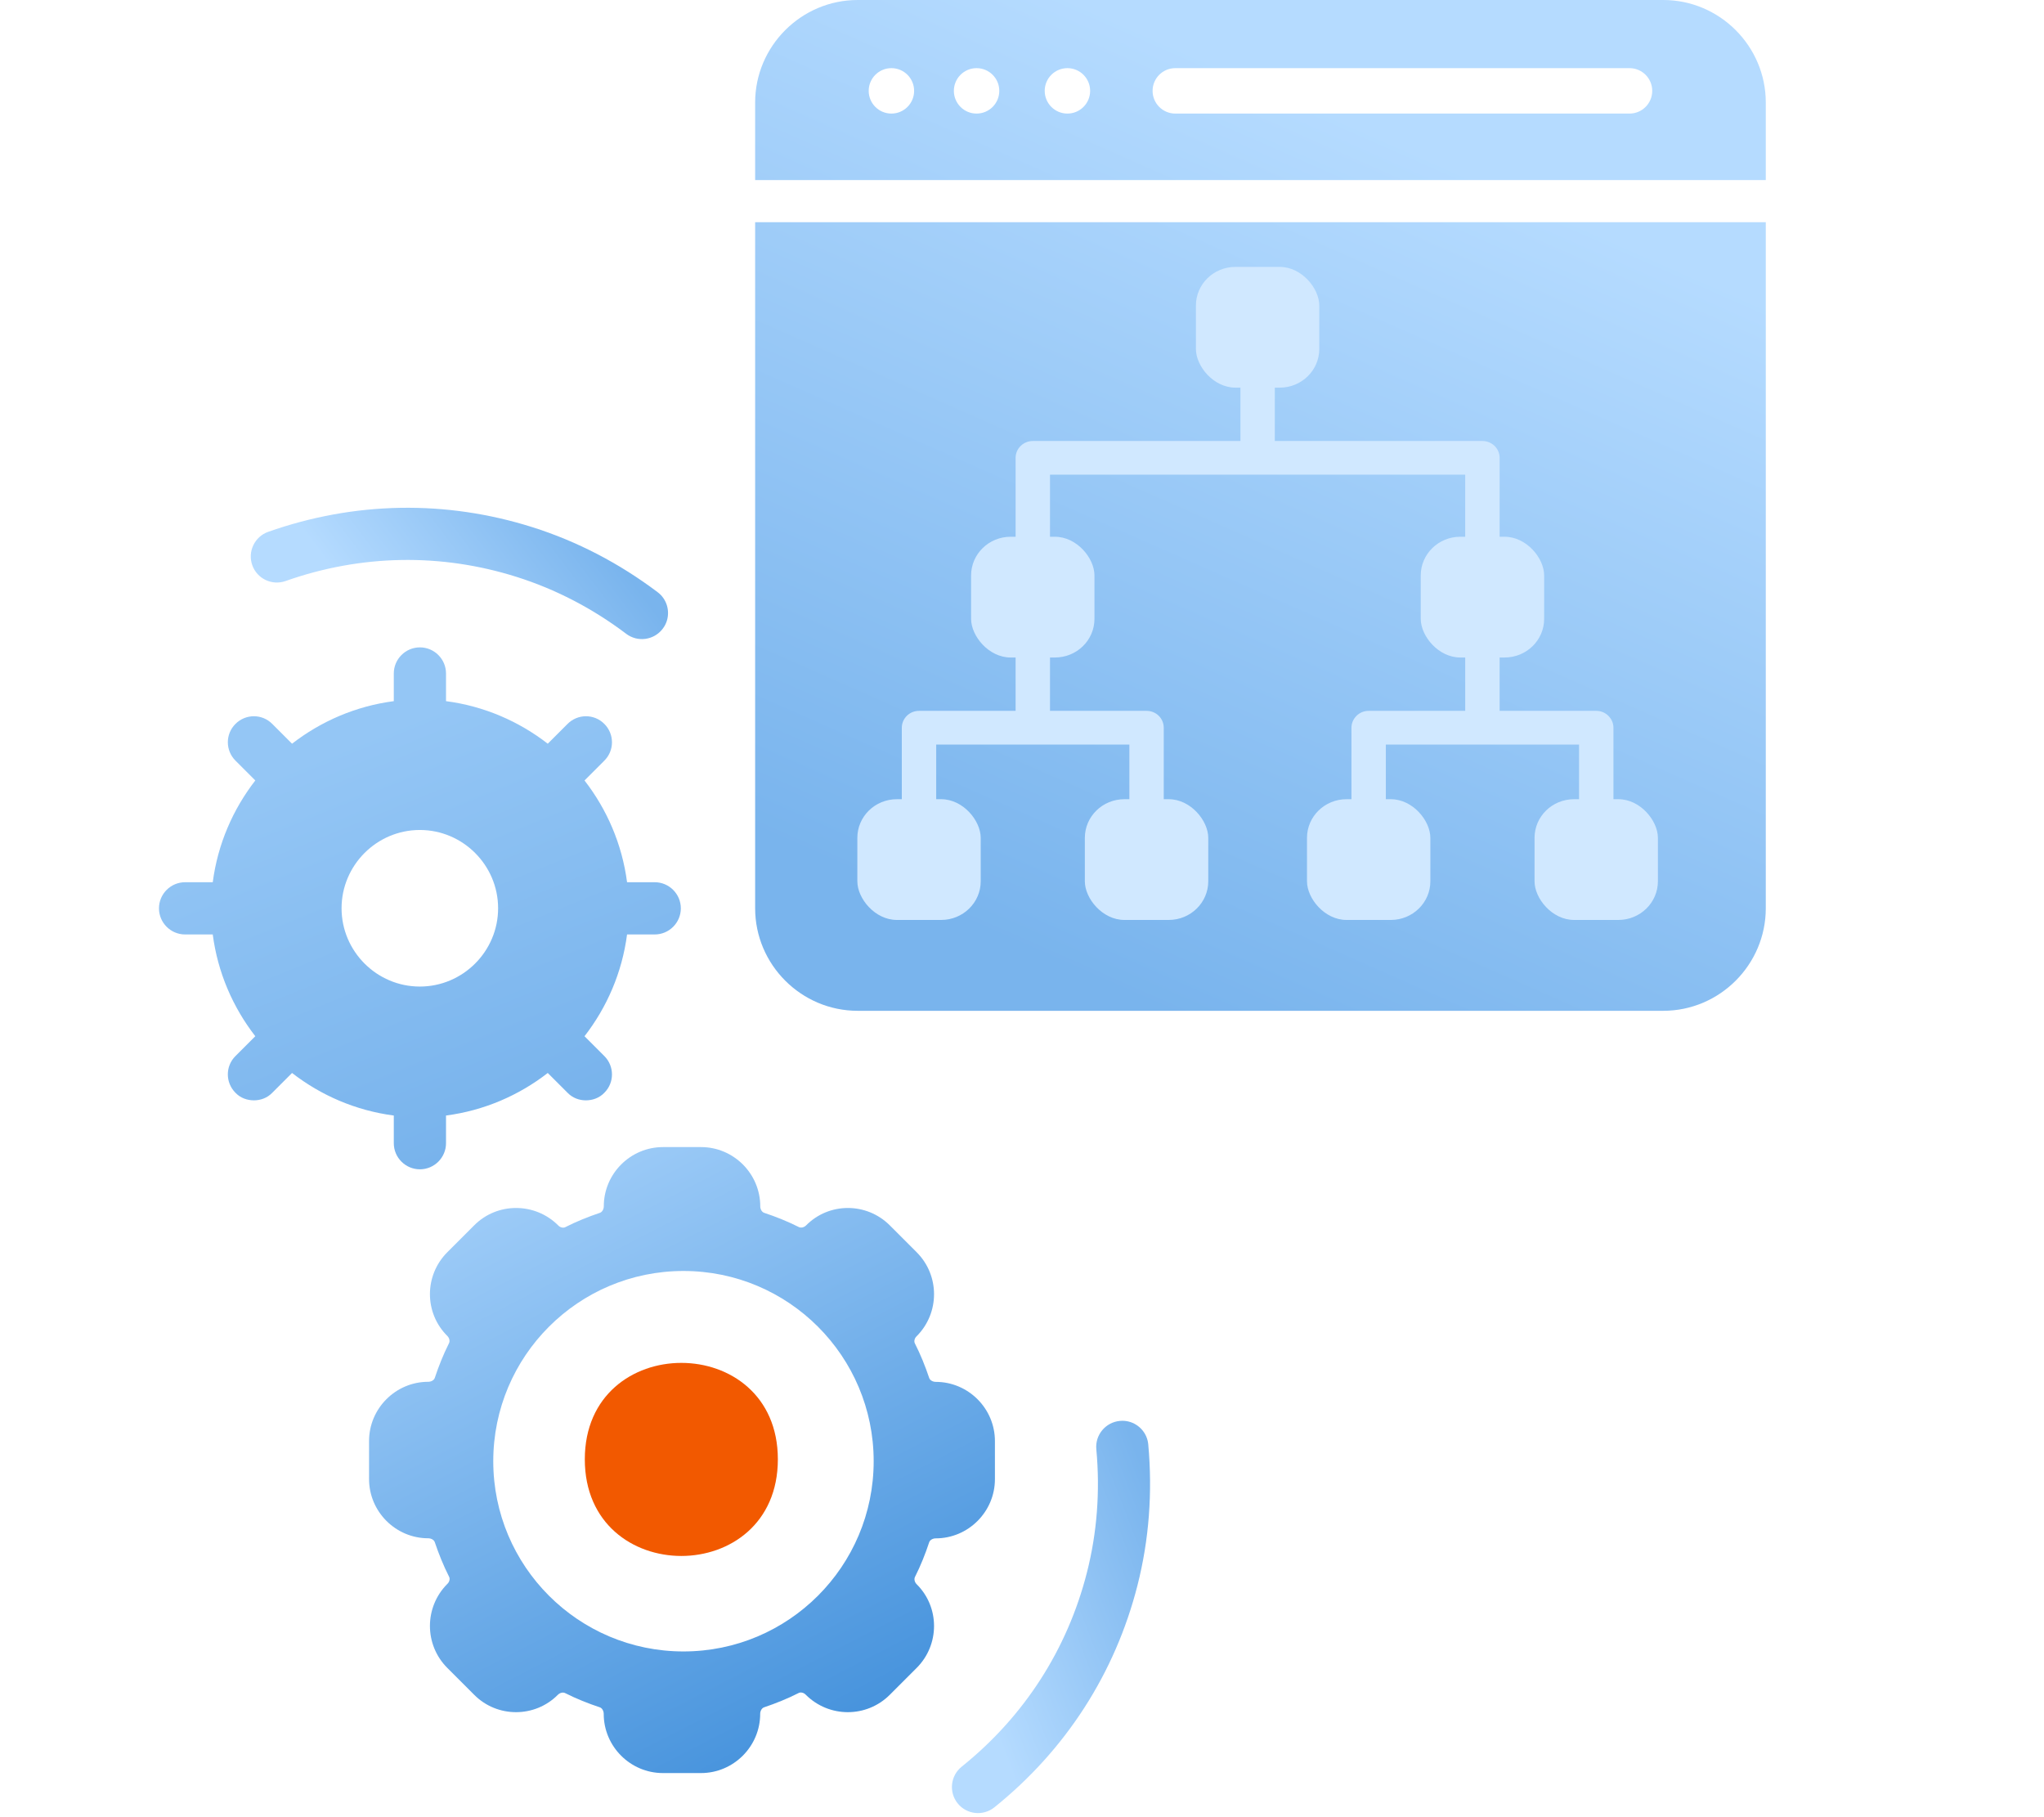 <svg width="360" height="320" viewBox="0 0 360 320" fill="none" xmlns="http://www.w3.org/2000/svg">
<g clip-path="url(#clip0_7502_5498)">
<path d="M32.6 155.357H37.471C38.349 148.651 41.011 142.54 44.964 137.437L41.476 133.948C39.68 132.152 39.68 129.258 41.476 127.475C43.271 125.68 46.166 125.68 47.948 127.475L51.437 130.964C56.54 127.01 62.651 124.349 69.357 123.47V118.599C69.357 116.067 71.424 114 73.956 114C76.488 114 78.555 116.067 78.555 118.599V123.47C85.261 124.349 91.372 127.01 96.475 130.964L99.964 127.475C101.76 125.68 104.654 125.68 106.437 127.475C108.233 129.271 108.233 132.165 106.437 133.948L102.948 137.437C106.902 142.54 109.563 148.651 110.442 155.357H115.313C117.845 155.357 119.912 157.424 119.912 159.956C119.912 162.488 117.845 164.555 115.313 164.555H110.442C109.563 171.261 106.902 177.372 102.948 182.475L106.437 185.964C108.233 187.76 108.233 190.654 106.437 192.437C105.558 193.354 104.37 193.767 103.181 193.767C102.031 193.767 100.842 193.354 99.964 192.437L96.475 188.948C91.372 192.902 85.261 195.563 78.555 196.442V201.313C78.555 203.845 76.488 205.912 73.956 205.912C71.424 205.912 69.357 203.845 69.357 201.313V196.442C62.651 195.563 56.54 192.902 51.437 188.948L47.948 192.437C47.07 193.354 45.881 193.767 44.731 193.767C43.542 193.767 42.341 193.354 41.475 192.437C39.679 190.641 39.679 187.747 41.475 185.964L44.964 182.475C41.01 177.372 38.349 171.261 37.47 164.555H32.599C30.067 164.555 28 162.488 28 159.956C28 157.424 30.067 155.357 32.6 155.357ZM73.943 173.729C81.527 173.729 87.729 167.527 87.729 159.943C87.729 152.359 81.527 146.157 73.943 146.157C66.359 146.157 60.158 152.359 60.158 159.943C60.158 167.527 66.359 173.729 73.943 173.729Z" fill="url(#paint0_linear_7502_5498)"/>
<path d="M103 256.982C103 279.673 137 279.673 137 256.982C137 234.339 103 234.339 103 256.982Z" fill="#F25900"/>
<path fill-rule="evenodd" clip-rule="evenodd" d="M116.77 201.998C111.033 201.998 106.344 206.688 106.344 212.425C106.344 212.929 106.072 213.432 105.659 213.574C103.592 214.272 101.524 215.099 99.548 216.106C99.186 216.287 98.631 216.146 98.308 215.784C94.212 211.701 87.558 211.701 83.514 215.784L78.785 220.513C74.702 224.595 74.703 231.21 78.785 235.254C79.147 235.616 79.289 236.172 79.057 236.585C78.088 238.51 77.261 240.577 76.576 242.645C76.434 243.058 75.93 243.329 75.426 243.329C69.69 243.329 65 248.019 65 253.755V260.461C65 266.197 69.689 270.887 75.426 270.887C75.93 270.887 76.434 271.158 76.576 271.571C77.274 273.638 78.101 275.706 79.108 277.683C79.289 278.044 79.147 278.6 78.785 278.923C74.702 283.019 74.702 289.634 78.785 293.717L83.514 298.445C87.557 302.528 94.211 302.528 98.255 298.445C98.617 298.084 99.172 297.941 99.586 298.174C101.511 299.143 103.578 299.97 105.646 300.654C106.059 300.796 106.33 301.301 106.33 301.805C106.33 307.541 111.02 312.23 116.756 312.23H123.462C129.198 312.23 133.887 307.541 133.888 301.805C133.888 301.301 134.159 300.797 134.572 300.654C136.639 299.957 138.707 299.13 140.684 298.122C141.045 297.941 141.601 298.084 141.924 298.445C146.019 302.528 152.635 302.528 156.718 298.445L161.446 293.717C165.529 289.634 165.529 283.019 161.446 278.975C161.085 278.613 160.943 278.058 161.175 277.645C162.144 275.72 162.971 273.652 163.655 271.585C163.797 271.172 164.302 270.9 164.806 270.9C170.542 270.9 175.231 266.21 175.231 260.474V253.769C175.231 248.032 170.542 243.343 164.806 243.343C164.302 243.343 163.797 243.071 163.655 242.657C162.958 240.59 162.131 238.523 161.123 236.547C160.942 236.185 161.085 235.629 161.446 235.306C165.529 231.21 165.529 224.595 161.446 220.513L156.718 215.784C152.635 211.701 146.021 211.702 141.977 215.784C141.615 216.146 141.059 216.288 140.646 216.056C138.721 215.087 136.653 214.259 134.586 213.574C134.173 213.432 133.901 212.929 133.901 212.425C133.901 206.689 129.211 201.998 123.475 201.998H116.77ZM120.376 223.814C138.878 223.814 153.876 238.813 153.876 257.314C153.876 275.816 138.877 290.814 120.376 290.814C101.875 290.814 86.876 275.816 86.876 257.314C86.876 238.813 101.875 223.815 120.376 223.814Z" fill="url(#paint1_linear_7502_5498)"/>
<path d="M191.436 276.91C193.214 269.923 193.777 262.627 193.09 255.214C192.853 252.687 194.715 250.454 197.241 250.217C197.774 250.166 198.297 250.206 198.798 250.333C200.626 250.799 202.064 252.378 202.238 254.368C203.008 262.816 202.378 271.162 200.339 279.175C196.395 294.676 187.678 308.189 175.126 318.274C173.152 319.852 170.258 319.542 168.668 317.564C167.078 315.587 167.4 312.696 169.378 311.106C180.366 302.29 187.99 290.457 191.436 276.91Z" fill="url(#paint2_linear_7502_5498)"/>
<path d="M90.979 101.587C97.854 103.758 104.352 107.123 110.291 111.613C112.314 113.145 115.192 112.74 116.725 110.717C117.049 110.291 117.291 109.826 117.446 109.333C118.014 107.534 117.43 105.48 115.829 104.284C109.054 99.178 101.63 95.316 93.744 92.827C78.492 88.012 62.413 88.302 47.228 93.656C44.847 94.503 43.586 97.126 44.429 99.519C45.272 101.912 47.899 103.162 50.292 102.319C63.575 97.624 77.648 97.379 90.979 101.587Z" fill="url(#paint3_linear_7502_5498)"/>
<path d="M133 39.125V159.94C133 169.879 141.121 178 151.06 178H292.94C302.879 178 311 169.879 311 159.94V39.125H133ZM151.06 0C141.121 0 133 8.121 133 18.06V31.708H311V18.06C311 8.121 302.879 0 292.94 0H151.06ZM287 12C289.209 12 291 13.791 291 16C291 18.209 289.209 20 287 20H207C204.791 20 203 18.209 203 16C203 13.791 204.791 12 207 12H287ZM188 12C190.209 12 192 13.791 192 16C192 18.209 190.209 20 188 20C185.791 20 184 18.209 184 16C184 13.791 185.791 12 188 12ZM172 12C174.209 12 176 13.791 176 16C176 18.209 174.209 20 172 20C169.791 20 168 18.209 168 16C168 13.791 169.791 12 172 12ZM157 12C159.209 12 161 13.791 161 16C161 18.209 159.209 20 157 20C154.791 20 153 18.209 153 16C153 13.791 154.791 12 157 12Z" fill="url(#paint4_linear_7502_5498)"/>
<path fill-rule="evenodd" clip-rule="evenodd" d="M205.844 162H198.03C194.187 162 191.068 158.239 191.068 155.187V147.55C191.068 143.78 194.187 140.737 198.03 140.737H198.91V131.112H181.976C181.949 131.112 181.93 131.112 181.903 131.112C181.876 131.112 181.858 131.112 181.831 131.112H164.888V140.737H165.767C169.611 140.737 172.729 144.498 172.729 147.55V155.187C172.729 158.948 169.611 162 165.767 162H157.962C154.109 162 151 158.239 151 155.187V147.55C151 143.78 154.109 140.737 157.962 140.737H158.832V128.14C158.832 127.36 159.159 126.606 159.721 126.047C160.292 125.488 161.062 125.178 161.86 125.178H178.875V115.784H177.996C174.153 115.784 171.034 112.022 171.034 108.971V101.333C171.034 97.572 174.153 94.52 177.996 94.52H178.875V80.62C178.875 79.839 179.193 79.085 179.764 78.526C180.326 77.977 181.096 77.657 181.903 77.657H218.472V68.263H217.593C213.74 68.263 210.631 64.502 210.631 61.45V53.813C210.631 50.043 213.74 47 217.593 47H225.398C229.242 47 232.36 50.761 232.36 53.813V61.45C232.36 65.212 229.242 68.263 225.398 68.263H224.528V77.657H261.097C261.894 77.657 262.665 77.977 263.236 78.526C263.807 79.085 264.125 79.839 264.125 80.62V94.52H265.004C268.847 94.52 271.966 98.282 271.966 101.333V108.971C271.966 112.741 268.847 115.784 265.004 115.784H264.125V115.792V125.178H281.14C281.938 125.178 282.708 125.488 283.27 126.047C283.841 126.606 284.168 127.36 284.168 128.14V140.737H285.038C288.882 140.737 292 144.498 292 147.55V155.187C292 158.948 288.882 162 285.038 162H277.233C273.38 162 270.271 158.239 270.271 155.187V147.55C270.271 143.78 273.38 140.737 277.233 140.737H278.112V131.112H244.081V140.737H244.961C248.813 140.737 251.923 144.498 251.923 147.55V155.187C251.923 158.948 248.813 162 244.961 162H237.156C233.312 162 230.194 158.239 230.194 155.187V147.55C230.194 143.78 233.312 140.737 237.156 140.737H238.026V128.14C238.026 127.36 238.352 126.606 238.923 126.047C239.485 125.488 240.247 125.178 241.054 125.178H258.06V115.792V115.784H257.19C253.346 115.784 250.228 112.022 250.228 108.971V101.333C250.228 97.572 253.346 94.52 257.19 94.52H258.06V83.583H184.931V94.52H185.801C189.654 94.52 192.763 98.282 192.763 101.333V108.971C192.763 112.741 189.654 115.784 185.801 115.784H184.931V125.178H201.937C202.744 125.178 203.515 125.488 204.086 126.047C204.648 126.606 204.965 127.36 204.965 128.14V140.737H205.844C209.688 140.737 212.806 144.498 212.806 147.55V155.187C212.806 158.948 209.688 162 205.844 162Z" fill="#D0E8FF"/>
</g>
<defs>
<linearGradient id="paint0_linear_7502_5498" x1="73.956" y1="205.912" x2="46" y2="137" gradientUnits="userSpaceOnUse">
<stop stop-color="#78B3EC"/>
<stop offset="1" stop-color="#94C6F5"/>
</linearGradient>
<linearGradient id="paint1_linear_7502_5498" x1="68.599" y1="179.618" x2="140.574" y2="319.188" gradientUnits="userSpaceOnUse">
<stop offset="0.065" stop-color="#B2D9FE"/>
<stop offset="1" stop-color="#3F8EDA"/>
</linearGradient>
<linearGradient id="paint2_linear_7502_5498" x1="176.133" y1="315.049" x2="217.145" y2="299.202" gradientUnits="userSpaceOnUse">
<stop offset="0.065" stop-color="#B5DBFF"/>
<stop offset="1" stop-color="#79B4ED"/>
</linearGradient>
<linearGradient id="paint3_linear_7502_5498" x1="50.5" y1="94.5" x2="85.577" y2="67.991" gradientUnits="userSpaceOnUse">
<stop offset="0.065" stop-color="#B5DBFF"/>
<stop offset="1" stop-color="#79B4ED"/>
</linearGradient>
<linearGradient id="paint4_linear_7502_5498" x1="245.818" y1="12.591" x2="177.922" y2="166.418" gradientUnits="userSpaceOnUse">
<stop offset="0.065" stop-color="#B5DBFF"/>
<stop offset="1" stop-color="#79B4ED"/>
</linearGradient>
<clipPath id="clip0_7502_5498">
<rect width="320" height="320" fill="white" transform="matrix(-1 0 0 1 340 0)"/>
</clipPath>
</defs>
</svg>
